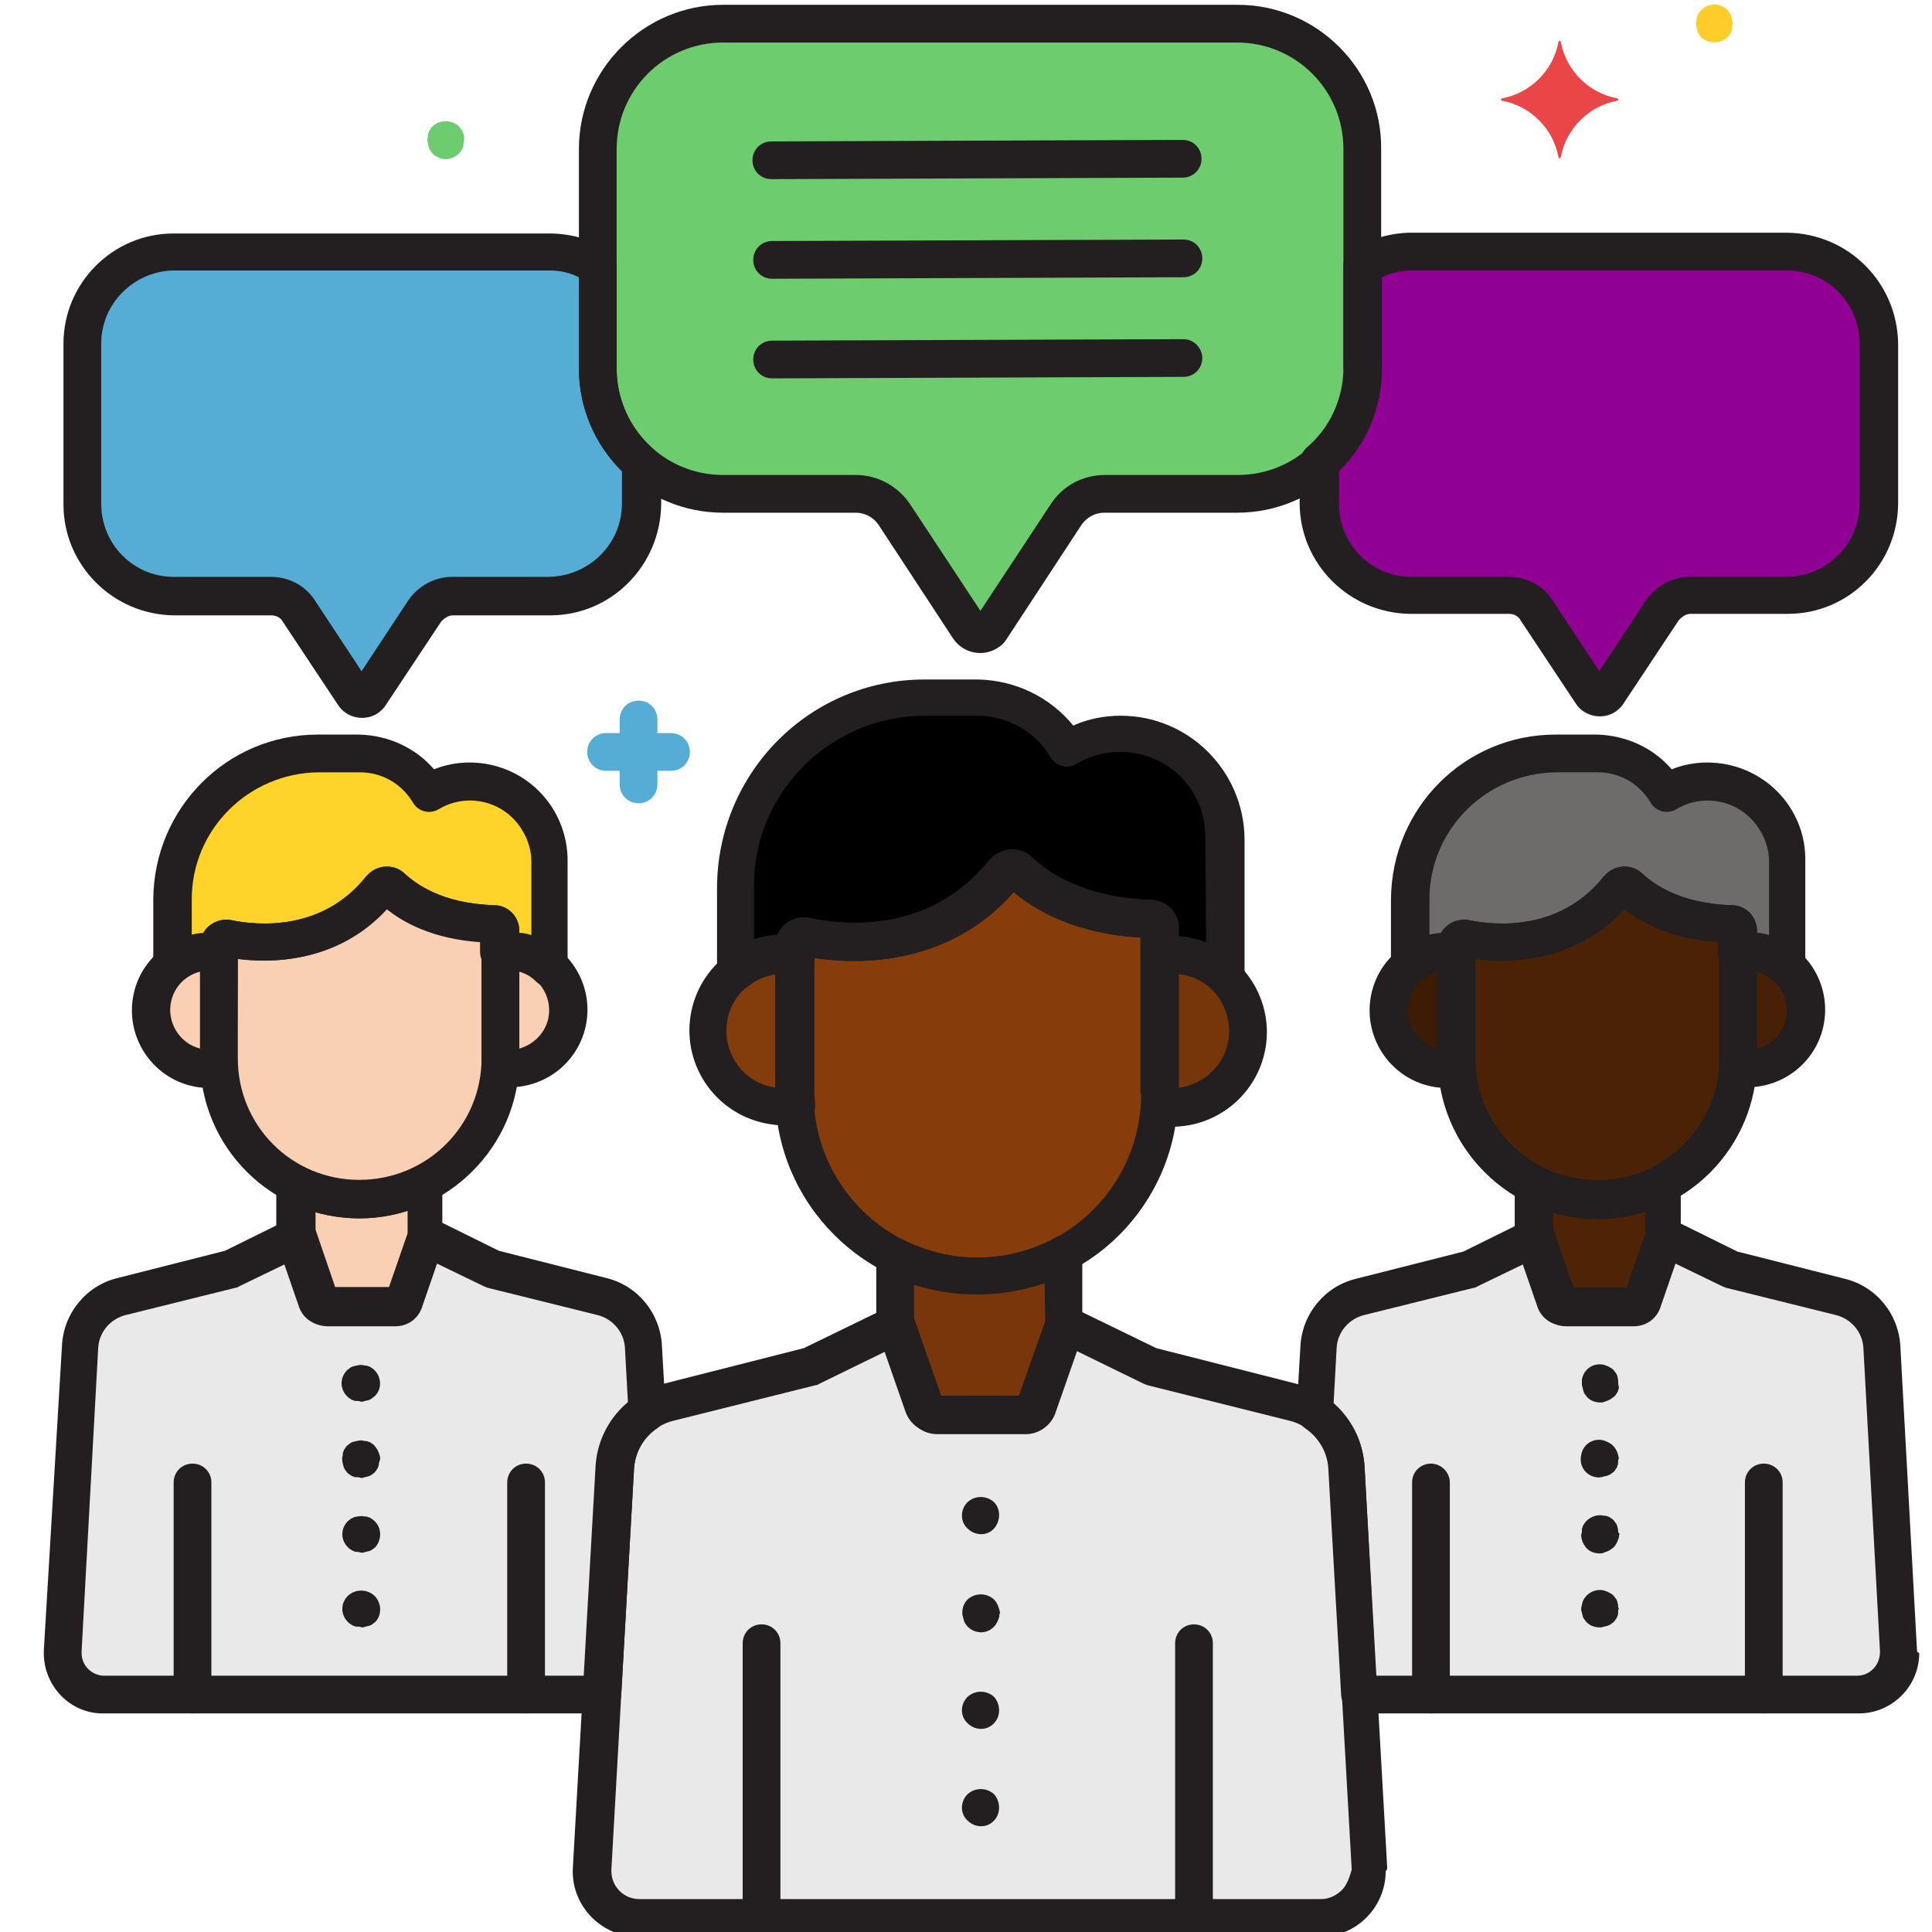 <?xml version="1.0" encoding="UTF-8" standalone="no"?>
<!-- Generator: Adobe Illustrator 21.0.0, SVG Export Plug-In . SVG Version: 6.00 Build 0)  -->

<svg
   version="1.1"
   id="Layer_1"
   x="0px"
   y="0px"
   viewBox="0 0 256 256"
   style="enable-background:new 0 0 256 256;"
   xml:space="preserve"
   sodipodi:docname="reshot-icon-group-2.svg"
   inkscape:version="1.2.2 (732a01da63, 2022-12-09)"
   xmlns:inkscape="http://www.inkscape.org/namespaces/inkscape"
   xmlns:sodipodi="http://sodipodi.sourceforge.net/DTD/sodipodi-0.dtd"
   xmlns="http://www.w3.org/2000/svg"
   xmlns:svg="http://www.w3.org/2000/svg"><defs
   id="defs284" /><sodipodi:namedview
   id="namedview282"
   pagecolor="#ffffff"
   bordercolor="#000000"
   borderopacity="0.25"
   inkscape:showpageshadow="2"
   inkscape:pageopacity="0.0"
   inkscape:pagecheckerboard="0"
   inkscape:deskcolor="#d1d1d1"
   showgrid="false"
   inkscape:zoom="3.140625"
   inkscape:cx="112.23881"
   inkscape:cy="109.69154"
   inkscape:window-width="1920"
   inkscape:window-height="991"
   inkscape:window-x="-9"
   inkscape:window-y="-9"
   inkscape:window-maximized="1"
   inkscape:current-layer="Layer_31" />
<style
   type="text/css"
   id="style144">
	.st0{fill:#F9D0B4;}
	.st1{fill:#E9E9EA;}
	.st2{fill:#6D6C6B;}
	.st3{fill:#6DCC6D;}
	.st4{fill:#FFCD29;}
	.st5{fill:#55ACD5;}
	.st6{fill:#EA4647;}
	.st7{fill:#231F20;}
</style>
<g
   id="Layer_31"
   transform="translate(1.91,0.637)">
	<path
   class="st0"
   d="m 65.6,125.4 c -0.4,0 -0.8,0 -1.2,0.1 0,0.4 0,0.8 0,1.3 v 12.9 c 0,0.4 0,0.8 0,1.3 4.2,0.7 8.2,-2.2 8.9,-6.4 0.7,-4.2 -2.2,-8.2 -6.4,-8.9 -0.5,-0.3 -0.9,-0.3 -1.3,-0.3 z"
   id="path146" />
	<path
   class="st0"
   d="m 27.1,126.8 c 0,-0.4 0,-0.8 0,-1.3 -4.2,-0.7 -8.3,2.1 -9,6.4 -0.7,4.2 2.1,8.3 6.4,9 0.9,0.1 1.7,0.1 2.6,0 0,-0.4 0,-0.8 0,-1.3 z"
   id="path148" />
	<path
   class="st0"
   d="m 64.4,122.7 c 0,-0.5 -0.4,-1 -1,-1 -7.7,-0.2 -11.8,-3.3 -13.4,-4.8 -0.4,-0.4 -1,-0.4 -1.4,0 0,0 -0.1,0.1 -0.1,0.1 -6.8,8.6 -16.9,7.4 -20.2,6.7 -0.5,-0.1 -1.1,0.2 -1.2,0.8 0,0.1 0,0.1 0,0.2 v 15 c 0,10.3 8.3,18.6 18.6,18.6 10.3,0 18.7,-8.3 18.7,-18.6 V 123 c 0,-0.1 0,-0.2 0,-0.3 z"
   id="path150" />
	<path
   class="st0"
   d="m 45.7,158.3 c -2.9,0 -5.7,-0.7 -8.3,-2 v 6.9 l 2.9,8.4 c 0.2,0.5 0.6,0.8 1.2,0.8 h 9 c 0.5,0 1,-0.3 1.2,-0.8 l 2.9,-8.4 V 156 c -2.7,1.5 -5.8,2.3 -8.9,2.3 z"
   id="path152" />
	<path
   class="st0"
   d="m 229.6,125.4 c -0.4,0 -0.8,0 -1.2,0.1 0,0.4 0,0.8 0,1.3 v 12.9 c 0,0.4 0,0.8 0,1.3 4.2,0.7 8.2,-2.2 8.9,-6.4 0.7,-4.2 -2.2,-8.2 -6.4,-8.9 -0.5,-0.3 -0.9,-0.3 -1.3,-0.3 z"
   id="path154"
   style="fill:#472005;fill-opacity:1" />
	<path
   class="st0"
   d="m 191.1,126.8 c 0,-0.4 0,-0.8 0,-1.3 -4.2,-0.7 -8.3,2.1 -9,6.4 -0.7,4.2 2.1,8.3 6.4,9 0.9,0.1 1.7,0.1 2.6,0 0,-0.4 0,-0.8 0,-1.3 z"
   id="path156"
   style="fill:#3d1c05;fill-opacity:1" />
	<path
   class="st0"
   d="m 228.4,122.7 c 0,-0.5 -0.4,-1 -1,-1 -7.7,-0.2 -11.8,-3.3 -13.4,-4.8 -0.4,-0.4 -1,-0.4 -1.4,0 0,0 -0.1,0.1 -0.1,0.1 -6.8,8.6 -16.9,7.4 -20.2,6.7 -0.5,-0.1 -1.1,0.2 -1.2,0.8 0,0.1 0,0.1 0,0.2 v 15 c 0,10.3 8.3,18.7 18.7,18.7 10.3,0 18.6,-8.3 18.6,-18.7 V 123 c 0,-0.1 0,-0.2 0,-0.3 z"
   id="path158"
   style="fill:#4c2206;fill-opacity:1" />
	<path
   class="st0"
   d="m 209.7,158.3 c -2.9,0 -5.7,-0.7 -8.3,-2 v 6.9 l 2.9,8.4 c 0.2,0.5 0.6,0.8 1.2,0.8 h 9 c 0.5,0 1,-0.3 1.2,-0.8 l 2.9,-8.4 V 156 c -2.7,1.5 -5.8,2.3 -8.9,2.3 z"
   id="path160"
   style="fill:#4e2306;fill-opacity:1" />
	<path
   class="st0"
   d="m 153.4,125.9 c -0.5,0 -1.1,0 -1.6,0.1 0,0.5 0.1,1.1 0.1,1.6 v 16.7 c 0,0.5 0,1.1 -0.1,1.6 5.5,0.9 10.7,-2.8 11.6,-8.3 0.9,-5.5 -2.8,-10.7 -8.3,-11.6 -0.6,-0.1 -1.2,-0.1 -1.7,-0.1 z"
   id="path162"
   style="fill:#763609;fill-opacity:1" />
	<path
   class="st0"
   d="m 103.5,127.6 c 0,-0.5 0,-1.1 0.1,-1.6 -5.5,-0.9 -10.7,2.8 -11.6,8.3 -0.9,5.5 2.8,10.7 8.3,11.6 1.1,0.2 2.3,0.2 3.4,0 0,-0.5 -0.1,-1.1 -0.1,-1.6 z"
   id="path164"
   style="fill:#833c0b;fill-opacity:1" />
	<path
   class="st0"
   d="m 151.8,122.4 c 0,-0.7 -0.6,-1.2 -1.2,-1.3 -10,-0.3 -15.3,-4.3 -17.4,-6.3 -0.5,-0.5 -1.3,-0.5 -1.8,0 0,0 -0.1,0.1 -0.1,0.1 -8.8,11.1 -21.9,9.5 -26.2,8.6 -0.7,-0.1 -1.4,0.3 -1.5,1 0,0.1 0,0.2 0,0.3 v 19.5 c 0,13.4 10.8,24.2 24.2,24.2 13.3,0 24.2,-10.8 24.2,-24.2 v -21.5 c -0.2,-0.2 -0.2,-0.3 -0.2,-0.4 z"
   id="path166"
   style="fill:#873d0b;fill-opacity:1" />
	<path
   class="st0"
   d="m 127.6,168.5 c -3.7,0 -7.4,-0.9 -10.8,-2.6 v 8.9 l 3.8,10.9 c 0.2,0.6 0.8,1.1 1.5,1.1 h 11.7 c 0.7,0 1.3,-0.4 1.5,-1.1 l 3.8,-10.9 v -9.3 c -3.5,2 -7.4,3 -11.5,3 z"
   id="path168"
   style="fill:#78360a;fill-opacity:1" />
	<path
   class="st1"
   d="m 179.4,246.9 -3,-53.1 c -0.2,-4.2 -3.1,-7.7 -7.2,-8.7 l -18.8,-4.7 -11.3,-5.6 -3.8,10.9 c -0.2,0.6 -0.8,1.1 -1.5,1.1 h -11.7 c -0.7,0 -1.3,-0.4 -1.5,-1.1 l -3.8,-10.9 -11.3,5.6 -18.8,4.7 c -4.1,1 -7,4.6 -7.2,8.7 l -3,53.1 c -0.2,3.4 2.4,6.4 5.9,6.6 0.1,0 0.2,0 0.3,0 H 173 c 3.4,0 6.2,-2.8 6.2,-6.2 0.2,-0.1 0.2,-0.2 0.2,-0.4 z"
   id="path170" />
	<path
   class="st1"
   d="m 83.3,177.9 c -0.2,-3.2 -2.4,-5.9 -5.6,-6.7 l -14.5,-3.6 -8.7,-4.3 -2.9,8.4 c -0.2,0.5 -0.6,0.8 -1.2,0.8 h -9 c -0.5,0 -1,-0.3 -1.2,-0.8 l -2.9,-8.4 -8.7,4.3 -14.5,3.6 c -3.1,0.8 -5.4,3.5 -5.6,6.7 l -2.2,40.2 c -0.2,3 2.1,5.6 5.2,5.8 0.1,0 0.2,0 0.3,0 h 66.1 l 1.7,-30 c 0.2,-3 1.7,-5.7 4.2,-7.4 z"
   id="path172" />
	<path
   class="st1"
   d="m 249.6,218.1 -2.2,-40.2 c -0.2,-3.2 -2.4,-5.9 -5.6,-6.7 l -14.5,-3.6 -8.7,-4.3 -2.9,8.4 c -0.2,0.5 -0.6,0.8 -1.2,0.8 h -9 c -0.5,0 -1,-0.3 -1.2,-0.8 l -2.9,-8.4 -8.7,4.3 -14.5,3.6 c -3.1,0.8 -5.4,3.5 -5.6,6.7 l -0.5,8.6 c 2.5,1.7 4,4.4 4.2,7.4 l 1.7,30 h 66.1 c 3,0 5.5,-2.4 5.5,-5.5 0,-0.1 0,-0.2 0,-0.3 z"
   id="path174" />
	<path
   class="st2"
   d="m 60.3,102.9 c -1.9,0 -3.8,0.5 -5.4,1.5 -1.9,-3.2 -5.4,-5.2 -9.1,-5.2 h -5.5 c -10.6,0 -19.2,8.6 -19.2,19.2 v 8.6 c 1.7,-1.4 3.9,-2 6.1,-1.6 v -0.9 c 0,-0.6 0.5,-1 1,-1 0.1,0 0.1,0 0.2,0 3.4,0.7 13.4,1.9 20.2,-6.7 0.3,-0.4 1,-0.5 1.4,-0.2 0,0 0.1,0.1 0.1,0.1 1.6,1.5 5.7,4.6 13.4,4.8 0.5,0 1,0.4 1,1 0,0.1 0,0.2 0,0.3 v 2.5 c 2.4,-0.4 4.9,0.4 6.6,2.1 v -14 C 70.9,107.7 66.2,103 60.3,102.9 Z"
   id="path176"
   style="fill:#ffd42a" />
	<path
   class="st2"
   d="m 224.3,102.9 c -1.9,0 -3.8,0.5 -5.4,1.5 -1.9,-3.2 -5.4,-5.2 -9.1,-5.2 h -5.5 c -10.6,0 -19.2,8.6 -19.2,19.2 v 8.6 c 1.7,-1.4 3.9,-2 6.1,-1.6 v -0.9 c 0,-0.6 0.5,-1 1,-1 0.1,0 0.1,0 0.2,0 3.4,0.7 13.4,1.9 20.2,-6.7 0.3,-0.4 1,-0.5 1.4,-0.2 0,0 0.1,0.1 0.1,0.1 1.6,1.5 5.7,4.6 13.4,4.8 0.5,0 1,0.4 1,1 0,0.1 0,0.2 0,0.3 v 2.5 c 2.4,-0.4 4.9,0.4 6.6,2.1 v -14 C 235,107.7 230.2,103 224.3,102.9 Z"
   id="path178" />
	<path
   class="st2"
   d="m 146.6,96.7 c -2.5,0 -4.9,0.7 -7.1,2 -2.5,-4.2 -7,-6.7 -11.8,-6.8 h -7.1 c -13.8,0 -24.9,11.2 -25,25 v 11.2 c 2.2,-1.8 5.1,-2.5 7.8,-2.1 v -1.2 c 0,-0.7 0.6,-1.3 1.3,-1.3 0.1,0 0.2,0 0.3,0 4.4,0.9 17.4,2.5 26.2,-8.6 0.4,-0.6 1.3,-0.7 1.8,-0.2 0,0 0.1,0.1 0.1,0.1 2,2 7.3,6 17.4,6.3 0.7,0 1.2,0.6 1.2,1.3 0,0.1 0,0.3 0,0.4 v 3.2 c 3.1,-0.5 6.3,0.5 8.6,2.7 v -18.2 c 0.1,-7.6 -6.1,-13.8 -13.7,-13.8 z"
   id="path180"
   style="fill:#000000" />
	<path
   class="st3"
   d="M 162.1,2.5 H 93.9 C 84.7,2.5 77.3,10 77.3,19.1 v 29.1 c 0,9.2 7.5,16.6 16.6,16.6 h 17.6 c 2,0 4,1 5.1,2.7 l 9.9,15.1 c 0.5,0.8 1.6,1 2.4,0.5 0.2,-0.1 0.4,-0.3 0.5,-0.5 l 9.9,-15.1 c 1.1,-1.7 3,-2.7 5.1,-2.7 H 162 c 9.2,0 16.6,-7.5 16.6,-16.6 V 19.1 C 178.7,10 171.3,2.5 162.1,2.5 Z"
   id="path182" />
	<path
   class="st4"
   d="m 234.9,32.7 h -49.8 c -2.3,0 -4.5,0.6 -6.4,1.9 v 13.6 c 0,4.8 -2.1,9.4 -5.7,12.5 v 5.4 c 0,6.7 5.4,12.1 12.1,12.2 H 198 c 1.5,0 2.9,0.8 3.7,2 l 7.3,11 c 0.4,0.6 1.2,0.7 1.8,0.4 0.1,-0.1 0.3,-0.2 0.4,-0.4 l 7.3,-11 c 0.8,-1.2 2.2,-2 3.7,-2 h 12.9 c 6.7,0 12.1,-5.4 12.1,-12.2 V 44.9 C 247,38.2 241.6,32.8 234.9,32.7 Z"
   id="path184"
   style="fill:#900092;fill-opacity:1" />
	<path
   class="st5"
   d="M 77.3,48.2 V 34.6 C 75.4,33.4 73.2,32.7 70.9,32.7 H 21.1 C 14.4,32.8 9,38.2 9,44.9 v 21.3 c 0,6.7 5.4,12.1 12.1,12.2 H 34 c 1.5,0 2.9,0.8 3.7,2 l 7.3,11 c 0.4,0.6 1.2,0.7 1.8,0.4 0.1,-0.1 0.3,-0.2 0.4,-0.4 l 7.3,-11 c 0.8,-1.2 2.2,-2 3.7,-2 h 12.9 c 6.7,0 12.1,-5.4 12.2,-12.2 v -5.4 c -3.9,-3.2 -6,-7.8 -6,-12.6 z"
   id="path186" />
	<path
   class="st4"
   d="m 227.6,2 c 0,-0.2 -0.1,-0.3 -0.1,-0.5 -0.1,-0.1 -0.1,-0.3 -0.2,-0.4 -0.1,-0.1 -0.2,-0.3 -0.3,-0.4 -1,-1 -2.5,-1 -3.5,0 0,0 0,0 0,0 -0.1,0.1 -0.2,0.2 -0.3,0.4 -0.1,0.1 -0.2,0.3 -0.2,0.4 -0.1,0.1 -0.1,0.3 -0.1,0.5 0,0.2 -0.1,0.3 -0.1,0.5 0,0.2 0,0.3 0.1,0.5 0,0.2 0.1,0.3 0.1,0.5 0.1,0.2 0.1,0.3 0.2,0.4 0.1,0.1 0.2,0.3 0.3,0.4 1,0.9 2.5,0.9 3.5,0 0.1,-0.1 0.2,-0.2 0.3,-0.4 0.1,-0.1 0.2,-0.3 0.2,-0.4 0.1,-0.2 0.1,-0.3 0.1,-0.5 0,-0.2 0,-0.3 0.1,-0.5 -0.1,-0.2 -0.1,-0.3 -0.1,-0.5 z"
   id="path188" />
	<path
   class="st3"
   d="m 59.6,17.4 c -0.1,-0.3 -0.2,-0.6 -0.4,-0.9 -0.1,-0.1 -0.2,-0.3 -0.3,-0.4 -1,-0.9 -2.5,-0.9 -3.5,0 -0.1,0.1 -0.2,0.2 -0.3,0.4 -0.1,0.1 -0.2,0.3 -0.2,0.4 -0.1,0.2 -0.1,0.3 -0.1,0.5 -0.1,0.3 -0.1,0.7 0,1 0,0.2 0.1,0.3 0.1,0.5 0.1,0.1 0.1,0.3 0.2,0.4 0.1,0.1 0.2,0.3 0.3,0.4 1,1 2.5,1 3.5,0 0,0 0,0 0,0 0.1,-0.1 0.2,-0.2 0.3,-0.4 0.1,-0.1 0.2,-0.3 0.2,-0.4 0.1,-0.1 0.1,-0.3 0.1,-0.5 0.1,-0.3 0.1,-0.7 0.1,-1 z"
   id="path190" />
	<path
   class="st6"
   d="m 212.4,12.4 c -3.8,-0.7 -6.8,-3.7 -7.5,-7.5 0,-0.1 -0.1,-0.2 -0.2,-0.1 -0.1,0 -0.1,0.1 -0.1,0.1 -0.7,3.8 -3.7,6.8 -7.5,7.5 -0.1,0 -0.2,0.1 -0.1,0.2 0,0.1 0.1,0.1 0.1,0.1 3.8,0.7 6.8,3.7 7.5,7.5 0,0.1 0.1,0.2 0.2,0.1 0.1,0 0.1,-0.1 0.1,-0.1 0.7,-3.8 3.7,-6.8 7.5,-7.5 0.1,0 0.2,-0.1 0.1,-0.2 0,0 -0.1,-0.1 -0.1,-0.1 z"
   id="path192" />
	<path
   class="st7"
   d="m 65.6,122.9 c -0.6,0 -1.1,0 -1.6,0.1 -1.3,0.2 -2.2,1.3 -2.1,2.6 0,0.4 0,0.7 0,1.1 v 12.9 c 0,0.4 0,0.7 0,1.1 -0.1,1.3 0.8,2.4 2.1,2.6 5.6,0.9 10.9,-2.9 11.8,-8.5 0.9,-5.6 -2.9,-10.9 -8.5,-11.8 -0.6,0 -1.2,-0.1 -1.7,-0.1 z m 1.3,15.4 v -10.2 c 2.8,0.7 4.5,3.6 3.8,6.4 -0.5,1.9 -2,3.3 -3.8,3.8 z"
   id="path194" />
	<path
   class="st7"
   d="m 29.6,126.8 c 0,-0.4 0,-0.7 0,-1.1 0.1,-1.3 -0.8,-2.4 -2.1,-2.6 -5.6,-0.9 -10.9,2.9 -11.8,8.5 -0.9,5.6 2.9,10.9 8.5,11.8 0.5,0.1 1.1,0.1 1.6,0.1 0.6,0 1.1,0 1.6,-0.1 1.3,-0.2 2.2,-1.3 2.1,-2.6 0,-0.4 0,-0.7 0,-1.1 z m -5,11.5 c -2.8,-0.7 -4.5,-3.6 -3.8,-6.4 0.5,-1.9 1.9,-3.3 3.8,-3.8 z"
   id="path196" />
	<path
   class="st7"
   d="m 66.9,122.7 c 0,-1.9 -1.5,-3.4 -3.4,-3.4 -7,-0.2 -10.5,-3 -11.7,-4.1 -1.4,-1.4 -3.6,-1.3 -4.9,0 -0.1,0.1 -0.2,0.2 -0.3,0.3 -5.8,7.3 -14.4,6.5 -17.8,5.8 -1.9,-0.4 -3.7,0.8 -4.1,2.7 0,0.2 -0.1,0.5 -0.1,0.7 v 15 c 0,11.7 9.5,21.1 21.1,21.1 11.6,0 21.2,-9.5 21.2,-21.1 V 123 Z m -5,16.9 c 0,8.9 -7.2,16.1 -16.2,16.1 -9,0 -16.1,-7.2 -16.1,-16.1 v -13.2 c 4.4,0.6 13.3,0.6 19.9,-6.7 2.2,1.8 6.2,4 12.4,4.4 z"
   id="path198" />
	<path
   class="st7"
   d="m 60.3,100.4 c -1.6,0 -3.2,0.3 -4.7,0.9 -2.5,-2.9 -6.1,-4.5 -9.9,-4.6 h -5.5 c -12,0 -21.7,9.7 -21.8,21.8 v 8.6 c 0,1.4 1.1,2.5 2.5,2.5 0.6,0 1.1,-0.2 1.6,-0.5 1.1,-0.9 2.6,-1.3 4.1,-1.1 1.2,0.2 2.3,-0.5 2.7,-1.6 4.4,0.6 13.3,0.7 20,-6.6 2.2,1.8 6.2,4 12.4,4.4 v 1.3 c 0,1.4 1.1,2.5 2.5,2.5 0.1,0 0.3,0 0.4,0 0.3,0 0.5,-0.1 0.8,-0.1 1.4,0 2.7,0.5 3.7,1.5 1,1 2.6,0.9 3.5,-0.1 0.4,-0.5 0.7,-1.1 0.7,-1.7 v -14 c 0.1,-7.3 -5.7,-13.2 -13,-13.2 z m 8.2,22.9 C 68,123.1 67.4,123 66.9,123 v -0.3 c 0,-1.9 -1.5,-3.4 -3.4,-3.4 -7,-0.2 -10.5,-3 -11.7,-4.1 -1.4,-1.4 -3.6,-1.3 -4.9,0 -0.1,0.1 -0.2,0.2 -0.3,0.3 -5.8,7.3 -14.4,6.5 -17.8,5.8 -1.5,-0.3 -3.1,0.4 -3.8,1.7 -0.5,0 -1,0.1 -1.5,0.2 v -4.7 c 0,-9.2 7.5,-16.7 16.8,-16.8 h 5.5 c 2.9,0 5.5,1.5 7,4 0.7,1.2 2.2,1.6 3.4,0.9 0,0 0,0 0,0 3.8,-2.3 8.8,-1.1 11.1,2.8 0.8,1.3 1.2,2.7 1.2,4.2 z"
   id="path200" />
	<path
   class="st7"
   d="m 47.7,180.9 c -0.1,-0.1 -0.2,-0.2 -0.4,-0.3 -0.1,-0.1 -0.3,-0.2 -0.4,-0.2 -0.2,-0.1 -0.3,-0.1 -0.5,-0.1 -0.3,-0.1 -0.7,-0.1 -1,0 -0.2,0 -0.3,0.1 -0.5,0.1 -0.2,0.1 -0.3,0.1 -0.4,0.2 -0.1,0.1 -0.3,0.2 -0.4,0.3 -1,1 -1,2.5 0,3.5 0,0 0,0 0,0 0.1,0.1 0.2,0.2 0.4,0.3 0.1,0.1 0.3,0.2 0.4,0.2 0.1,0.1 0.3,0.1 0.5,0.1 0.2,0 0.3,0 0.5,0.1 0.2,0 0.3,0 0.5,-0.1 0.2,0 0.3,-0.1 0.5,-0.1 0.2,-0.1 0.3,-0.1 0.4,-0.2 0.1,-0.1 0.3,-0.2 0.4,-0.3 1,-0.9 1,-2.5 0,-3.5 z"
   id="path202" />
	<path
   class="st7"
   d="m 48.4,192.2 c -0.1,-0.3 -0.2,-0.6 -0.4,-0.9 -0.1,-0.1 -0.2,-0.3 -0.3,-0.4 -0.1,-0.1 -0.2,-0.2 -0.4,-0.3 -0.1,-0.1 -0.3,-0.2 -0.4,-0.2 -0.2,-0.1 -0.3,-0.1 -0.5,-0.1 -0.3,-0.1 -0.7,-0.1 -1,0 -0.2,0 -0.3,0.1 -0.5,0.1 -0.2,0.1 -0.3,0.1 -0.4,0.2 -0.1,0.1 -0.3,0.2 -0.4,0.3 -0.1,0.1 -0.2,0.2 -0.3,0.4 -0.1,0.1 -0.2,0.3 -0.2,0.4 -0.1,0.2 -0.1,0.3 -0.1,0.5 -0.1,0.3 -0.1,0.7 0,1 0,0.2 0.1,0.3 0.1,0.5 0.1,0.1 0.1,0.3 0.2,0.4 0.1,0.1 0.2,0.3 0.3,0.4 0.1,0.1 0.2,0.2 0.4,0.3 0.1,0.1 0.3,0.2 0.4,0.2 0.1,0.1 0.3,0.1 0.5,0.1 0.2,0 0.3,0 0.5,0.1 0.2,0 0.3,0 0.5,-0.1 0.2,0 0.3,-0.1 0.5,-0.1 0.1,-0.1 0.3,-0.1 0.4,-0.2 0.1,-0.1 0.3,-0.2 0.4,-0.3 0.1,-0.1 0.2,-0.2 0.3,-0.4 0.1,-0.1 0.2,-0.3 0.2,-0.4 0.1,-0.2 0.1,-0.3 0.1,-0.5 0.2,-0.4 0.2,-0.7 0.1,-1 z"
   id="path204" />
	<path
   class="st7"
   d="m 47.7,200.9 c -0.1,-0.1 -0.2,-0.2 -0.4,-0.3 -0.1,-0.1 -0.3,-0.2 -0.4,-0.2 -0.2,-0.1 -0.3,-0.1 -0.5,-0.1 -0.5,-0.1 -1,0 -1.4,0.1 -0.1,0.1 -0.3,0.1 -0.4,0.2 -0.1,0.1 -0.3,0.2 -0.4,0.3 -1,1 -1,2.5 0,3.5 0,0 0,0 0,0 0.1,0.1 0.2,0.2 0.4,0.3 0.1,0.1 0.3,0.2 0.4,0.2 0.1,0.1 0.3,0.1 0.5,0.1 0.2,0 0.3,0.1 0.5,0.1 0.2,0 0.3,0 0.5,-0.1 0.2,0 0.3,-0.1 0.5,-0.1 0.2,-0.1 0.3,-0.1 0.4,-0.2 0.1,-0.1 0.3,-0.2 0.4,-0.3 0.9,-1 0.9,-2.6 -0.1,-3.5 z"
   id="path206" />
	<path
   class="st7"
   d="m 47.7,210.8 c -1,-0.9 -2.5,-0.9 -3.5,0 -1,1 -1,2.5 0,3.5 0,0 0,0 0,0 0.1,0.1 0.2,0.2 0.4,0.3 0.1,0.1 0.3,0.2 0.4,0.2 0.1,0.1 0.3,0.1 0.5,0.1 0.2,0 0.3,0 0.5,0.1 0.2,0 0.3,0 0.5,-0.1 0.2,0 0.3,-0.1 0.5,-0.1 0.2,-0.1 0.3,-0.1 0.4,-0.2 0.1,-0.1 0.3,-0.2 0.4,-0.3 0.9,-0.9 0.9,-2.5 -0.1,-3.5 z"
   id="path208" />
	<path
   class="st7"
   d="m 67.8,193.3 c -1.4,0 -2.5,1.1 -2.5,2.5 v 28.1 c 0,1.4 1.1,2.5 2.5,2.5 1.4,0 2.5,-1.1 2.5,-2.5 v -28.1 c 0,-1.4 -1.1,-2.5 -2.5,-2.5 z"
   id="path210" />
	<path
   class="st7"
   d="m 23.6,193.3 c -1.4,0 -2.5,1.1 -2.5,2.5 v 28.1 c 0,1.4 1.1,2.5 2.5,2.5 1.4,0 2.5,-1.1 2.5,-2.5 v -28.1 c 0,-1.4 -1.1,-2.5 -2.5,-2.5 z"
   id="path212" />
	<path
   class="st7"
   d="m 55.8,153.9 c -0.8,-0.5 -1.7,-0.5 -2.5,0 -2.4,1.3 -5,1.9 -7.7,2 -2.5,0 -5,-0.6 -7.2,-1.7 -1.2,-0.6 -2.7,-0.1 -3.4,1.1 -0.2,0.3 -0.3,0.7 -0.3,1.1 v 6.9 c 0,0.3 0,0.6 0.1,0.8 l 2.9,8.4 c 0.5,1.5 1.9,2.5 3.5,2.5 h 9 c 1.6,0 3,-1 3.5,-2.5 l 2.9,-8.4 c 0.1,-0.3 0.1,-0.5 0.1,-0.8 V 156 c 0.4,-0.9 -0.1,-1.7 -0.9,-2.1 z m -3.7,8.9 -2.5,7.2 h -7.2 l -2.5,-7.2 V 160 c 4,1.1 8.2,1.1 12.2,-0.2 v 3 z"
   id="path214" />
	<path
   class="st7"
   d="m 229.6,122.9 c -0.6,0 -1.1,0 -1.6,0.1 -1.3,0.2 -2.2,1.3 -2.1,2.6 0,0.4 0,0.7 0,1.1 v 12.9 c 0,0.4 0,0.7 0,1.1 -0.1,1.3 0.8,2.4 2.1,2.6 5.6,0.9 10.9,-2.9 11.8,-8.5 0.9,-5.6 -2.9,-10.9 -8.5,-11.8 -0.6,0 -1.2,-0.1 -1.7,-0.1 z m 1.3,15.4 v -10.2 c 2.8,0.7 4.5,3.6 3.8,6.4 -0.5,1.9 -1.9,3.3 -3.8,3.8 z"
   id="path216" />
	<path
   class="st7"
   d="m 193.6,126.8 c 0,-0.4 0,-0.7 0,-1.1 0.1,-1.3 -0.8,-2.4 -2.1,-2.6 -5.6,-0.9 -10.9,2.9 -11.8,8.5 -0.9,5.6 2.9,10.9 8.5,11.8 0.5,0.1 1.1,0.1 1.6,0.1 0.6,0 1.1,0 1.6,-0.1 1.3,-0.2 2.2,-1.3 2.1,-2.6 0,-0.4 0,-0.7 0,-1.1 v -12.9 z m -5,11.5 c -2.8,-0.7 -4.5,-3.6 -3.8,-6.4 0.5,-1.9 1.9,-3.3 3.8,-3.8 z"
   id="path218" />
	<path
   class="st7"
   d="m 230.9,122.7 c 0,-1.9 -1.5,-3.4 -3.4,-3.4 -7,-0.2 -10.5,-3 -11.7,-4.1 -1.4,-1.4 -3.6,-1.3 -4.9,0 -0.1,0.1 -0.2,0.2 -0.3,0.3 -5.8,7.3 -14.4,6.5 -17.8,5.8 -1.9,-0.4 -3.7,0.8 -4.1,2.7 0,0.2 -0.1,0.5 -0.1,0.7 v 15 c 0,11.7 9.5,21.2 21.2,21.2 11.7,0 21.1,-9.5 21.1,-21.2 v 0 -16.7 z m -5,16.9 c 0,8.9 -7.2,16.2 -16.2,16.1 -8.9,0 -16.1,-7.2 -16.1,-16.1 v -13.2 c 4.4,0.6 13.3,0.6 19.9,-6.7 2.2,1.8 6.2,4 12.4,4.4 z"
   id="path220"
   style="opacity:1" />
	<path
   class="st7"
   d="m 224.3,100.4 c -1.6,0 -3.2,0.3 -4.7,0.9 -2.5,-2.9 -6.1,-4.5 -9.9,-4.6 h -5.5 c -12,0 -21.7,9.7 -21.8,21.8 v 8.6 c 0,1.4 1.1,2.5 2.5,2.5 0.6,0 1.1,-0.2 1.6,-0.5 1.1,-0.9 2.6,-1.3 4.1,-1.1 1.2,0.2 2.3,-0.5 2.7,-1.6 4.4,0.6 13.3,0.7 20,-6.6 2.2,1.8 6.2,4 12.4,4.4 v 1.3 c 0,1.4 1.1,2.5 2.5,2.5 0.1,0 0.3,0 0.4,0 1.6,-0.3 3.3,0.3 4.5,1.4 1,1 2.6,0.9 3.5,-0.1 0.4,-0.5 0.7,-1.1 0.7,-1.7 v -14 c 0.2,-7.3 -5.7,-13.2 -13,-13.2 z m 8.2,22.9 c -0.5,-0.2 -1.1,-0.3 -1.6,-0.3 v -0.3 c 0,-1.9 -1.5,-3.4 -3.4,-3.4 -7,-0.2 -10.5,-3 -11.7,-4.1 -1.4,-1.4 -3.6,-1.3 -4.9,0 -0.1,0.1 -0.2,0.2 -0.3,0.3 -5.8,7.3 -14.4,6.5 -17.8,5.8 -1.5,-0.3 -3.1,0.4 -3.8,1.7 -0.5,0 -1,0.1 -1.5,0.2 v -4.7 c 0,-9.2 7.5,-16.7 16.8,-16.8 h 5.5 c 2.9,0 5.5,1.5 7,4 0.7,1.2 2.2,1.6 3.4,0.9 0,0 0,0 0,0 3.8,-2.3 8.8,-1.1 11.1,2.8 0.8,1.3 1.2,2.7 1.2,4.2 z"
   id="path222" />
	<path
   class="st7"
   d="m 212.5,182.2 c 0,-0.2 -0.1,-0.3 -0.1,-0.5 -0.1,-0.2 -0.1,-0.3 -0.2,-0.4 -0.1,-0.1 -0.2,-0.3 -0.3,-0.4 -0.1,-0.1 -0.2,-0.2 -0.4,-0.3 -0.3,-0.2 -0.6,-0.3 -0.9,-0.4 -1.4,-0.3 -2.7,0.6 -2.9,2 0,0.2 0,0.3 0,0.5 0,0.2 0,0.3 0.1,0.5 0,0.2 0.1,0.3 0.1,0.5 0.1,0.2 0.1,0.3 0.2,0.4 0.1,0.1 0.2,0.3 0.3,0.4 0.5,0.5 1.1,0.7 1.8,0.7 0.2,0 0.3,0 0.5,-0.1 0.3,-0.1 0.6,-0.2 0.9,-0.4 0.1,-0.1 0.3,-0.2 0.4,-0.3 0.1,-0.1 0.2,-0.2 0.3,-0.4 0.1,-0.1 0.2,-0.3 0.2,-0.4 0.1,-0.2 0.1,-0.3 0.1,-0.5 -0.1,-0.2 -0.1,-0.6 -0.1,-0.9 z"
   id="path224" />
	<path
   class="st7"
   d="m 211.8,190.9 c -0.1,-0.1 -0.2,-0.2 -0.4,-0.3 -0.3,-0.2 -0.6,-0.3 -0.9,-0.4 -1.4,-0.3 -2.7,0.6 -2.9,2 -0.3,1.4 0.6,2.7 2,2.9 0.2,0 0.3,0.1 0.5,0 0.2,0 0.3,0 0.5,-0.1 0.2,0 0.3,-0.1 0.5,-0.1 0.1,-0.1 0.3,-0.1 0.4,-0.2 0.1,-0.1 0.3,-0.2 0.4,-0.3 0.1,-0.1 0.2,-0.2 0.3,-0.4 0.1,-0.1 0.2,-0.3 0.2,-0.4 0.1,-0.2 0.1,-0.3 0.1,-0.5 0,-0.2 0,-0.3 0.1,-0.5 -0.1,-0.6 -0.3,-1.2 -0.8,-1.7 z"
   id="path226" />
	<path
   class="st7"
   d="m 212.5,202.1 c 0,-0.2 -0.1,-0.3 -0.1,-0.5 -0.1,-0.2 -0.1,-0.3 -0.2,-0.4 -0.1,-0.1 -0.2,-0.3 -0.3,-0.4 -0.1,-0.1 -0.2,-0.2 -0.4,-0.3 -0.1,-0.1 -0.3,-0.2 -0.4,-0.2 -0.2,-0.1 -0.3,-0.1 -0.5,-0.1 -0.8,-0.2 -1.7,0.1 -2.3,0.7 -0.1,0.1 -0.2,0.2 -0.3,0.4 -0.1,0.1 -0.2,0.3 -0.2,0.4 -0.1,0.1 -0.1,0.3 -0.1,0.5 0,0.2 0,0.3 -0.1,0.5 0,0.7 0.3,1.3 0.7,1.8 0.5,0.5 1.1,0.7 1.8,0.7 0.2,0 0.3,0 0.5,-0.1 0.3,-0.1 0.6,-0.2 0.9,-0.4 0.1,-0.1 0.3,-0.2 0.4,-0.3 0.1,-0.1 0.2,-0.2 0.3,-0.4 0.2,-0.3 0.3,-0.6 0.4,-0.9 0,-0.2 0,-0.3 0.1,-0.5 -0.2,-0.1 -0.2,-0.3 -0.2,-0.5 z"
   id="path228" />
	<path
   class="st7"
   d="m 212.5,212.1 c 0,-0.2 -0.1,-0.3 -0.1,-0.5 -0.1,-0.2 -0.1,-0.3 -0.2,-0.4 -0.1,-0.1 -0.2,-0.3 -0.3,-0.4 -0.1,-0.1 -0.2,-0.2 -0.4,-0.3 -0.3,-0.2 -0.6,-0.3 -0.9,-0.4 -1.3,-0.3 -2.7,0.6 -2.9,1.9 0,0.2 -0.1,0.3 -0.1,0.5 0,0.2 0,0.3 0.1,0.5 0,0.2 0.1,0.3 0.1,0.5 0.1,0.2 0.1,0.3 0.2,0.4 0.1,0.1 0.2,0.3 0.3,0.4 0.5,0.5 1.1,0.7 1.8,0.7 0.2,0 0.3,0 0.5,-0.1 0.2,0 0.3,-0.1 0.5,-0.1 0.1,-0.1 0.3,-0.1 0.4,-0.2 0.1,-0.1 0.3,-0.2 0.4,-0.3 0.1,-0.1 0.2,-0.2 0.3,-0.4 0.1,-0.1 0.2,-0.3 0.2,-0.4 0.1,-0.1 0.1,-0.3 0.1,-0.5 0,-0.2 0,-0.3 0.1,-0.5 -0.1,-0.1 -0.1,-0.2 -0.1,-0.4 z"
   id="path230" />
	<path
   class="st7"
   d="m 231.8,193.3 c -1.4,0 -2.5,1.1 -2.5,2.5 v 28.1 c 0,1.4 1.1,2.5 2.5,2.5 1.4,0 2.5,-1.1 2.5,-2.5 v -28.1 c 0,-1.4 -1.1,-2.5 -2.5,-2.5 z"
   id="path232" />
	<path
   class="st7"
   d="m 187.7,193.3 c -1.4,0 -2.5,1.1 -2.5,2.5 v 28.1 c 0,1.4 1.1,2.5 2.5,2.5 1.4,0 2.5,-1.1 2.5,-2.5 v -28.1 c 0,-1.4 -1.2,-2.5 -2.5,-2.5 z"
   id="path234" />
	<path
   class="st7"
   d="m 219.9,153.9 c -0.8,-0.5 -1.7,-0.5 -2.5,0 -2.4,1.3 -5,1.9 -7.7,2 -2.5,0 -5,-0.6 -7.2,-1.7 -1.2,-0.6 -2.7,-0.1 -3.4,1.1 -0.2,0.3 -0.3,0.7 -0.3,1.1 v 6.9 c 0,0.3 0,0.6 0.1,0.8 l 2.9,8.4 c 0.5,1.5 1.9,2.5 3.5,2.5 h 9 c 1.6,0 3,-1 3.5,-2.5 l 2.9,-8.4 c 0.1,-0.3 0.1,-0.5 0.1,-0.8 V 156 c 0.3,-0.9 -0.2,-1.7 -0.9,-2.1 z m -3.8,8.9 -2.5,7.2 h -7.2 l -2.5,-7.2 V 160 c 4,1.1 8.2,1.1 12.2,-0.2 z"
   id="path236" />
	<path
   class="st7"
   d="m 181.9,246.8 v 0 l -3,-53.1 c -0.3,-5.3 -4,-9.7 -9.1,-11 l -18.5,-4.7 -11.1,-5.4 c -1.2,-0.6 -2.7,-0.1 -3.3,1.1 0,0.1 -0.1,0.2 -0.1,0.3 l -3.6,10.3 H 122.8 L 119.2,174 c -0.5,-1.3 -1.9,-2 -3.2,-1.5 -0.1,0 -0.2,0.1 -0.3,0.1 l -11.1,5.4 -18.5,4.7 c -5.1,1.3 -8.8,5.7 -9.1,11 l -3,53.1 c -0.3,4.8 3.4,8.9 8.2,9.2 0.2,0 0.3,0 0.5,0 H 173 c 4.8,0 8.7,-3.9 8.7,-8.7 0.2,-0.2 0.2,-0.3 0.2,-0.5 z m -6,3 c -0.7,0.7 -1.7,1.2 -2.7,1.2 H 82.8 c -2.1,0 -3.7,-1.7 -3.7,-3.7 0,-0.1 0,-0.1 0,-0.2 l 3,-53.1 c 0.2,-3.1 2.3,-5.7 5.3,-6.4 l 18.8,-4.7 c 0.2,0 0.3,-0.1 0.5,-0.2 l 8.8,-4.3 2.9,8.3 c 0.6,1.6 2.1,2.7 3.9,2.7 H 134 c 1.7,0 3.3,-1.1 3.9,-2.7 l 2.9,-8.3 8.8,4.3 c 0.2,0.1 0.3,0.1 0.5,0.2 l 18.8,4.7 c 3,0.7 5.1,3.4 5.3,6.4 l 3,53.1 c -0.3,1 -0.6,2 -1.3,2.7 z"
   id="path238" />
	<path
   class="st7"
   d="m 85.8,177.7 c -0.2,-4.3 -3.2,-8 -7.4,-9 l -14.2,-3.6 -8.5,-4.2 c -1.2,-0.6 -2.7,-0.1 -3.3,1.1 0,0.1 -0.1,0.2 -0.1,0.3 l -2.6,7.6 h -7.2 l -2.6,-7.6 c -0.5,-1.3 -1.9,-2 -3.2,-1.5 -0.1,0 -0.2,0.1 -0.3,0.1 l -8.5,4.2 -14.2,3.6 c -4.2,1 -7.2,4.7 -7.4,9 L 3.9,218 c -0.2,4.4 3.1,8.2 7.5,8.4 0.1,0 0.3,0 0.4,0 h 66.1 c 1.3,0 2.4,-1 2.5,-2.4 l 1.7,-30 c 0.1,-2.2 1.3,-4.2 3.1,-5.4 0.7,-0.5 1.1,-1.3 1.1,-2.2 z m -8.7,16 -1.5,27.7 H 11.9 c -1.6,0 -3,-1.3 -3,-3 0,-0.1 0,-0.1 0,-0.2 L 11.1,178 c 0.1,-2.1 1.6,-3.9 3.7,-4.4 L 29.3,170 c 0.2,0 0.3,-0.1 0.5,-0.2 l 6.2,-3 2,5.8 c 0.5,1.5 1.9,2.5 3.5,2.5 h 9 c 1.6,0 3,-1 3.5,-2.5 l 2,-5.8 6.2,3 c 0.2,0.1 0.3,0.1 0.5,0.2 l 14.5,3.6 c 2.1,0.5 3.6,2.3 3.7,4.4 l 0.4,7.3 c -2.5,2.1 -4,5.2 -4.2,8.4 z"
   id="path240" />
	<path
   class="st7"
   d="m 252.1,218 -2.2,-40.2 c -0.2,-4.3 -3.2,-8 -7.4,-9 l -14.2,-3.6 -8.5,-4.2 c -1.2,-0.6 -2.7,-0.1 -3.3,1.1 0,0.1 -0.1,0.2 -0.1,0.3 l -2.6,7.6 h -7.2 l -2.6,-7.6 c -0.5,-1.3 -1.9,-2 -3.2,-1.5 -0.1,0 -0.2,0.1 -0.3,0.1 l -8.5,4.2 -14.2,3.6 c -4.2,1 -7.2,4.7 -7.4,9 l -0.5,8.6 c 0,0.9 0.4,1.7 1.1,2.2 1.8,1.2 3,3.2 3.1,5.4 l 1.7,30 c 0.1,1.3 1.2,2.4 2.5,2.4 h 66.1 c 4.4,0 8,-3.6 8,-8 -0.3,-0.1 -0.3,-0.3 -0.3,-0.4 z m -5.8,2.5 c -0.6,0.6 -1.3,0.9 -2.2,0.9 h -63.7 l -1.5,-27.7 c -0.2,-3.2 -1.7,-6.3 -4.1,-8.4 l 0.4,-7.3 c 0.1,-2.1 1.6,-3.9 3.7,-4.4 l 14.5,-3.6 c 0.2,0 0.3,-0.1 0.5,-0.2 l 6.2,-3 2,5.8 c 0.5,1.5 1.9,2.5 3.5,2.5 h 9 c 1.6,0 3,-1 3.5,-2.5 l 2,-5.8 6.2,3 c 0.2,0.1 0.3,0.1 0.5,0.2 l 14.5,3.6 c 2.1,0.5 3.6,2.3 3.7,4.4 l 2.2,40.2 c 0,0.9 -0.3,1.7 -0.9,2.3 z"
   id="path242" />
	<path
   class="st7"
   d="m 153.4,123.4 c -0.7,0 -1.3,0.1 -2,0.2 -1.3,0.2 -2.2,1.3 -2.1,2.6 0,0.5 0.1,1 0.1,1.5 v 16.7 c 0,0.5 0,1 -0.1,1.5 -0.1,1.3 0.8,2.4 2.1,2.6 6.9,1.1 13.3,-3.6 14.4,-10.4 1.1,-6.8 -3.6,-13.3 -10.4,-14.4 -0.7,-0.3 -1.4,-0.3 -2,-0.3 z m 0.9,20.1 v -15.1 c 4.2,0.5 7.1,4.3 6.6,8.5 -0.4,3.4 -3.1,6.1 -6.6,6.6 z"
   id="path244" />
	<path
   class="st7"
   d="m 106,127.6 c 0,-0.5 0,-1 0.1,-1.5 0.1,-1.3 -0.8,-2.4 -2.1,-2.6 -6.9,-1.1 -13.3,3.6 -14.4,10.4 -1.1,6.9 3.6,13.3 10.4,14.4 0.7,0.1 1.3,0.2 2,0.2 0.7,0 1.3,-0.1 2,-0.2 1.3,-0.2 2.2,-1.3 2.1,-2.6 0,-0.5 -0.1,-1 -0.1,-1.5 z m -5,15.9 c -4.2,-0.5 -7.1,-4.3 -6.6,-8.5 0.4,-3.4 3.1,-6.2 6.6,-6.6 z"
   id="path246" />
	<path
   class="st7"
   d="m 154.3,122.3 c 0,-2 -1.7,-3.7 -3.7,-3.7 -9.3,-0.3 -14.1,-4 -15.7,-5.6 -1.5,-1.5 -3.9,-1.4 -5.4,0 -0.1,0.1 -0.2,0.2 -0.3,0.3 -7.8,9.8 -19.2,8.7 -23.8,7.7 -2,-0.4 -4.1,0.9 -4.5,2.9 -0.1,0.3 -0.1,0.5 -0.1,0.8 v 19.4 c 0,14.7 11.9,26.7 26.7,26.7 14.8,0 26.7,-11.9 26.7,-26.7 v -21.5 z m -5,22 c 0,12 -9.7,21.7 -21.7,21.7 -12,0 -21.7,-9.7 -21.7,-21.7 v 0 -18 c 5.3,0.8 17.6,1.4 26.4,-8.8 2.8,2.4 8.1,5.6 16.9,6.1 v 20.7 z"
   id="path248" />
	<path
   class="st7"
   d="m 146.6,94.2 c -2.1,0 -4.3,0.4 -6.3,1.3 -3.1,-3.8 -7.7,-6 -12.6,-6.1 h -7.1 c -15.2,0 -27.4,12.3 -27.5,27.5 v 11.2 c 0,1.4 1.1,2.5 2.5,2.5 0.6,0 1.1,-0.2 1.6,-0.5 1.6,-1.4 3.8,-1.9 5.9,-1.6 1.4,0.2 2.6,-0.7 2.9,-2.1 0,0 0,-0.1 0,-0.1 5.3,0.8 17.6,1.4 26.5,-8.8 2.8,2.4 8.1,5.6 16.9,6.1 v 2.4 c 0,1.4 1.1,2.5 2.5,2.5 0.1,0 0.3,0 0.4,0 0.4,-0.1 0.8,-0.1 1.2,-0.1 2,0 3.9,0.8 5.3,2.1 1,1 2.6,0.9 3.5,-0.1 0.4,-0.5 0.7,-1.1 0.7,-1.7 v -18.2 c -0.1,-9 -7.4,-16.3 -16.4,-16.3 z m 11.3,30 c -1.1,-0.4 -2.3,-0.7 -3.6,-0.8 v -1.1 c 0,-2 -1.7,-3.7 -3.7,-3.7 -9.3,-0.3 -14.1,-4 -15.7,-5.6 -1.5,-1.5 -3.9,-1.4 -5.4,0 -0.1,0.1 -0.2,0.2 -0.3,0.3 -7.8,9.8 -19.2,8.7 -23.8,7.7 -1.8,-0.4 -3.6,0.6 -4.3,2.2 -1.1,0.1 -2.1,0.3 -3.1,0.6 v -7.1 c 0,-12.4 10.1,-22.4 22.5,-22.5 h 7.1 c 4,0 7.7,2.1 9.7,5.5 0.7,1.2 2.2,1.6 3.4,0.9 0,0 0,0 0,0 5.3,-3.2 12.3,-1.5 15.5,3.8 1.1,1.8 1.6,3.8 1.6,5.9 z"
   id="path250" />
	<path
   class="st7"
   d="m 129.8,198.4 c -1,-0.9 -2.5,-0.9 -3.5,0 -1,1 -1,2.6 0,3.5 1,1 2.6,1 3.5,0 0.9,-1 0.9,-2.6 0,-3.5 z"
   id="path252" />
	<path
   class="st7"
   d="m 129.8,211.3 c -1,-0.9 -2.5,-0.9 -3.5,0 -0.5,0.5 -0.7,1.1 -0.7,1.8 0,0.2 0,0.3 0.1,0.5 0,0.2 0.1,0.3 0.1,0.5 0.1,0.1 0.1,0.3 0.2,0.4 0.1,0.1 0.2,0.3 0.3,0.4 1,1 2.6,1 3.5,0 0.1,-0.1 0.2,-0.2 0.3,-0.4 0.2,-0.3 0.3,-0.6 0.4,-0.9 0,-0.2 0,-0.3 0.1,-0.5 -0.1,-0.7 -0.4,-1.4 -0.8,-1.8 z"
   id="path254" />
	<path
   class="st7"
   d="m 129.8,224.2 c -1,-0.9 -2.5,-0.9 -3.5,0 -1,1 -1,2.6 0,3.5 1,1 2.6,1 3.5,0 0.9,-0.9 0.9,-2.5 0,-3.5 z"
   id="path256" />
	<path
   class="st7"
   d="m 129.8,237.1 c -1,-0.9 -2.5,-0.9 -3.5,0 -1,1 -1,2.6 0,3.5 1,1 2.6,1 3.5,0 0.9,-0.9 0.9,-2.5 0,-3.5 z"
   id="path258" />
	<path
   class="st7"
   d="m 156.3,214.6 c -1.4,0 -2.5,1.1 -2.5,2.5 v 36.4 c 0,1.4 1.1,2.5 2.5,2.5 1.4,0 2.5,-1.1 2.5,-2.5 v -36.4 c 0,-1.4 -1.1,-2.5 -2.5,-2.5 z"
   id="path260" />
	<path
   class="st7"
   d="m 99,214.6 c -1.4,0 -2.5,1.1 -2.5,2.5 v 36.4 c 0,1.4 1.1,2.5 2.5,2.5 1.4,0 2.5,-1.1 2.5,-2.5 v -36.4 c 0,-1.4 -1.1,-2.5 -2.5,-2.5 z"
   id="path262" />
	<path
   class="st7"
   d="m 140.4,163.4 c -0.8,-0.5 -1.7,-0.5 -2.5,0 -3.2,1.7 -6.7,2.6 -10.3,2.6 -3.4,0 -6.7,-0.8 -9.7,-2.3 -1.2,-0.6 -2.7,-0.1 -3.4,1.1 -0.2,0.3 -0.3,0.7 -0.3,1.1 v 8.9 c 0,0.3 0,0.6 0.1,0.8 l 3.8,10.9 c 0.6,1.6 2.1,2.7 3.9,2.7 h 11.7 c 1.7,0 3.3,-1.1 3.9,-2.7 l 3.8,-10.9 c 0.1,-0.3 0.1,-0.5 0.1,-0.8 v -9.3 c 0.1,-0.9 -0.3,-1.7 -1.1,-2.1 z m -3.8,11 -3.5,9.9 h -10.4 l -3.5,-9.9 v -4.8 c 5.6,1.8 11.7,1.7 17.3,-0.2 z"
   id="path264" />
	<path
   class="st7"
   d="M 162.1,0 H 93.9 C 83.4,0 74.8,8.6 74.8,19.1 v 29.1 c 0,10.6 8.6,19.1 19.1,19.1 h 17.6 c 1.2,0 2.3,0.6 3,1.6 l 9.9,15.1 c 1.3,1.9 3.9,2.5 5.9,1.2 0.5,-0.3 0.9,-0.7 1.2,-1.2 l 9.9,-15.1 c 0.7,-1 1.8,-1.6 3,-1.6 H 162 c 10.6,0 19.1,-8.6 19.1,-19.1 V 19.1 C 181.2,8.6 172.6,0 162.1,0 Z m 14.1,48.2 c 0,7.8 -6.3,14.1 -14.1,14.1 h -17.6 c -2.9,0 -5.6,1.4 -7.2,3.9 L 128,80.3 118.7,66.2 c -1.6,-2.4 -4.3,-3.9 -7.2,-3.9 H 93.9 C 86.1,62.3 79.8,56 79.8,48.2 V 19.1 C 79.8,11.3 86.1,5 93.9,5 H 162 c 7.8,0 14.1,6.3 14.1,14.1 v 29.1 z"
   id="path266" />
	<path
   class="st7"
   d="m 234.9,30.2 h -49.8 c -2.7,0 -5.4,0.8 -7.8,2.2 -0.7,0.5 -1.2,1.3 -1.2,2.1 v 13.6 c 0,4.1 -1.8,8 -4.9,10.6 -0.5,0.5 -0.9,1.2 -0.9,1.9 V 66 c 0,8.1 6.6,14.6 14.6,14.7 H 198 c 0.7,0 1.3,0.3 1.6,0.9 l 7.3,11 c 1.1,1.7 3.5,2.2 5.2,1.1 0.4,-0.3 0.8,-0.6 1.1,-1.1 l 7.3,-11 c 0.4,-0.5 1,-0.9 1.6,-0.9 H 235 c 8.1,0 14.6,-6.6 14.6,-14.7 V 44.9 C 249.5,36.8 243,30.3 234.9,30.2 Z m 9.6,35.9 c 0,5.3 -4.3,9.6 -9.6,9.7 H 222 c -2.3,0 -4.5,1.2 -5.8,3.1 l -6.2,9.4 -6.2,-9.4 c -1.3,-2 -3.5,-3.1 -5.8,-3.1 h -12.9 c -5.3,0 -9.6,-4.3 -9.6,-9.7 v -4.3 c 3.7,-3.6 5.7,-8.5 5.7,-13.6 V 36.1 c 1.2,-0.6 2.6,-0.9 3.9,-0.9 h 49.8 c 5.3,0 9.6,4.3 9.6,9.7 v 21.2 z"
   id="path268" />
	<path
   class="st7"
   d="M 84.7,58.9 C 81.6,56.2 79.8,52.3 79.8,48.3 V 34.6 c 0,-0.9 -0.4,-1.7 -1.2,-2.1 -2.3,-1.5 -5,-2.2 -7.8,-2.2 H 21.1 C 13,30.3 6.5,36.9 6.5,44.9 v 21.3 c 0,8.1 6.6,14.6 14.6,14.7 H 34 c 0.7,0 1.3,0.3 1.6,0.9 l 7.3,11 c 1.1,1.7 3.5,2.2 5.2,1.1 0.4,-0.3 0.8,-0.6 1.1,-1.1 l 7.3,-11 c 0.4,-0.5 1,-0.9 1.6,-0.9 H 71 c 8.1,0 14.6,-6.6 14.7,-14.7 v -5.4 c -0.2,-0.8 -0.5,-1.5 -1,-1.9 z m -4.2,7.2 c 0,5.3 -4.3,9.6 -9.7,9.7 H 58 c -2.3,0 -4.5,1.2 -5.8,3.1 L 46,88.3 39.8,78.9 C 38.5,76.9 36.3,75.8 34,75.8 H 21.1 c -5.3,0 -9.6,-4.3 -9.6,-9.7 V 44.9 c 0,-5.3 4.3,-9.6 9.6,-9.7 h 49.8 c 1.4,0 2.7,0.3 3.9,0.9 v 12.1 c 0,5.1 2.1,10 5.7,13.6 z"
   id="path270" />
	<path
   class="st7"
   d="m 154.8,17.9 v 0 l -54.5,0.2 c -1.4,0 -2.5,1.1 -2.5,2.5 0,1.4 1.1,2.5 2.5,2.5 v 0 l 54.5,-0.2 c 1.4,0 2.5,-1.1 2.5,-2.5 0,-1.4 -1.1,-2.5 -2.5,-2.5 z"
   id="path272" />
	<path
   class="st7"
   d="m 154.9,31.1 v 0 l -54.5,0.2 c -1.4,0 -2.5,1.1 -2.5,2.5 0,1.4 1.1,2.5 2.5,2.5 v 0 l 54.5,-0.2 c 1.4,0 2.5,-1.1 2.5,-2.5 0,-1.4 -1.1,-2.5 -2.5,-2.5 z"
   id="path274" />
	<path
   class="st7"
   d="m 154.9,44.3 v 0 l -54.5,0.2 c -1.4,0 -2.5,1.1 -2.5,2.5 0,1.4 1.1,2.5 2.5,2.5 v 0 l 54.5,-0.2 c 1.4,0 2.5,-1.1 2.5,-2.5 0,-1.3 -1.1,-2.5 -2.5,-2.5 z"
   id="path276" />
	<path
   class="st5"
   d="m 87,96.5 h -1.8 v -1.8 c 0,-1.4 -1.1,-2.5 -2.5,-2.5 -1.4,0 -2.5,1.1 -2.5,2.5 v 1.8 h -1.8 c -1.4,0 -2.5,1.1 -2.5,2.5 0,1.4 1.1,2.5 2.5,2.5 h 1.8 v 1.8 c 0,1.4 1.1,2.5 2.5,2.5 1.4,0 2.5,-1.1 2.5,-2.5 v -1.8 H 87 c 1.4,0 2.5,-1.1 2.5,-2.5 0,-1.4 -1.1,-2.5 -2.5,-2.5 z"
   id="path278" />
</g>
</svg>
